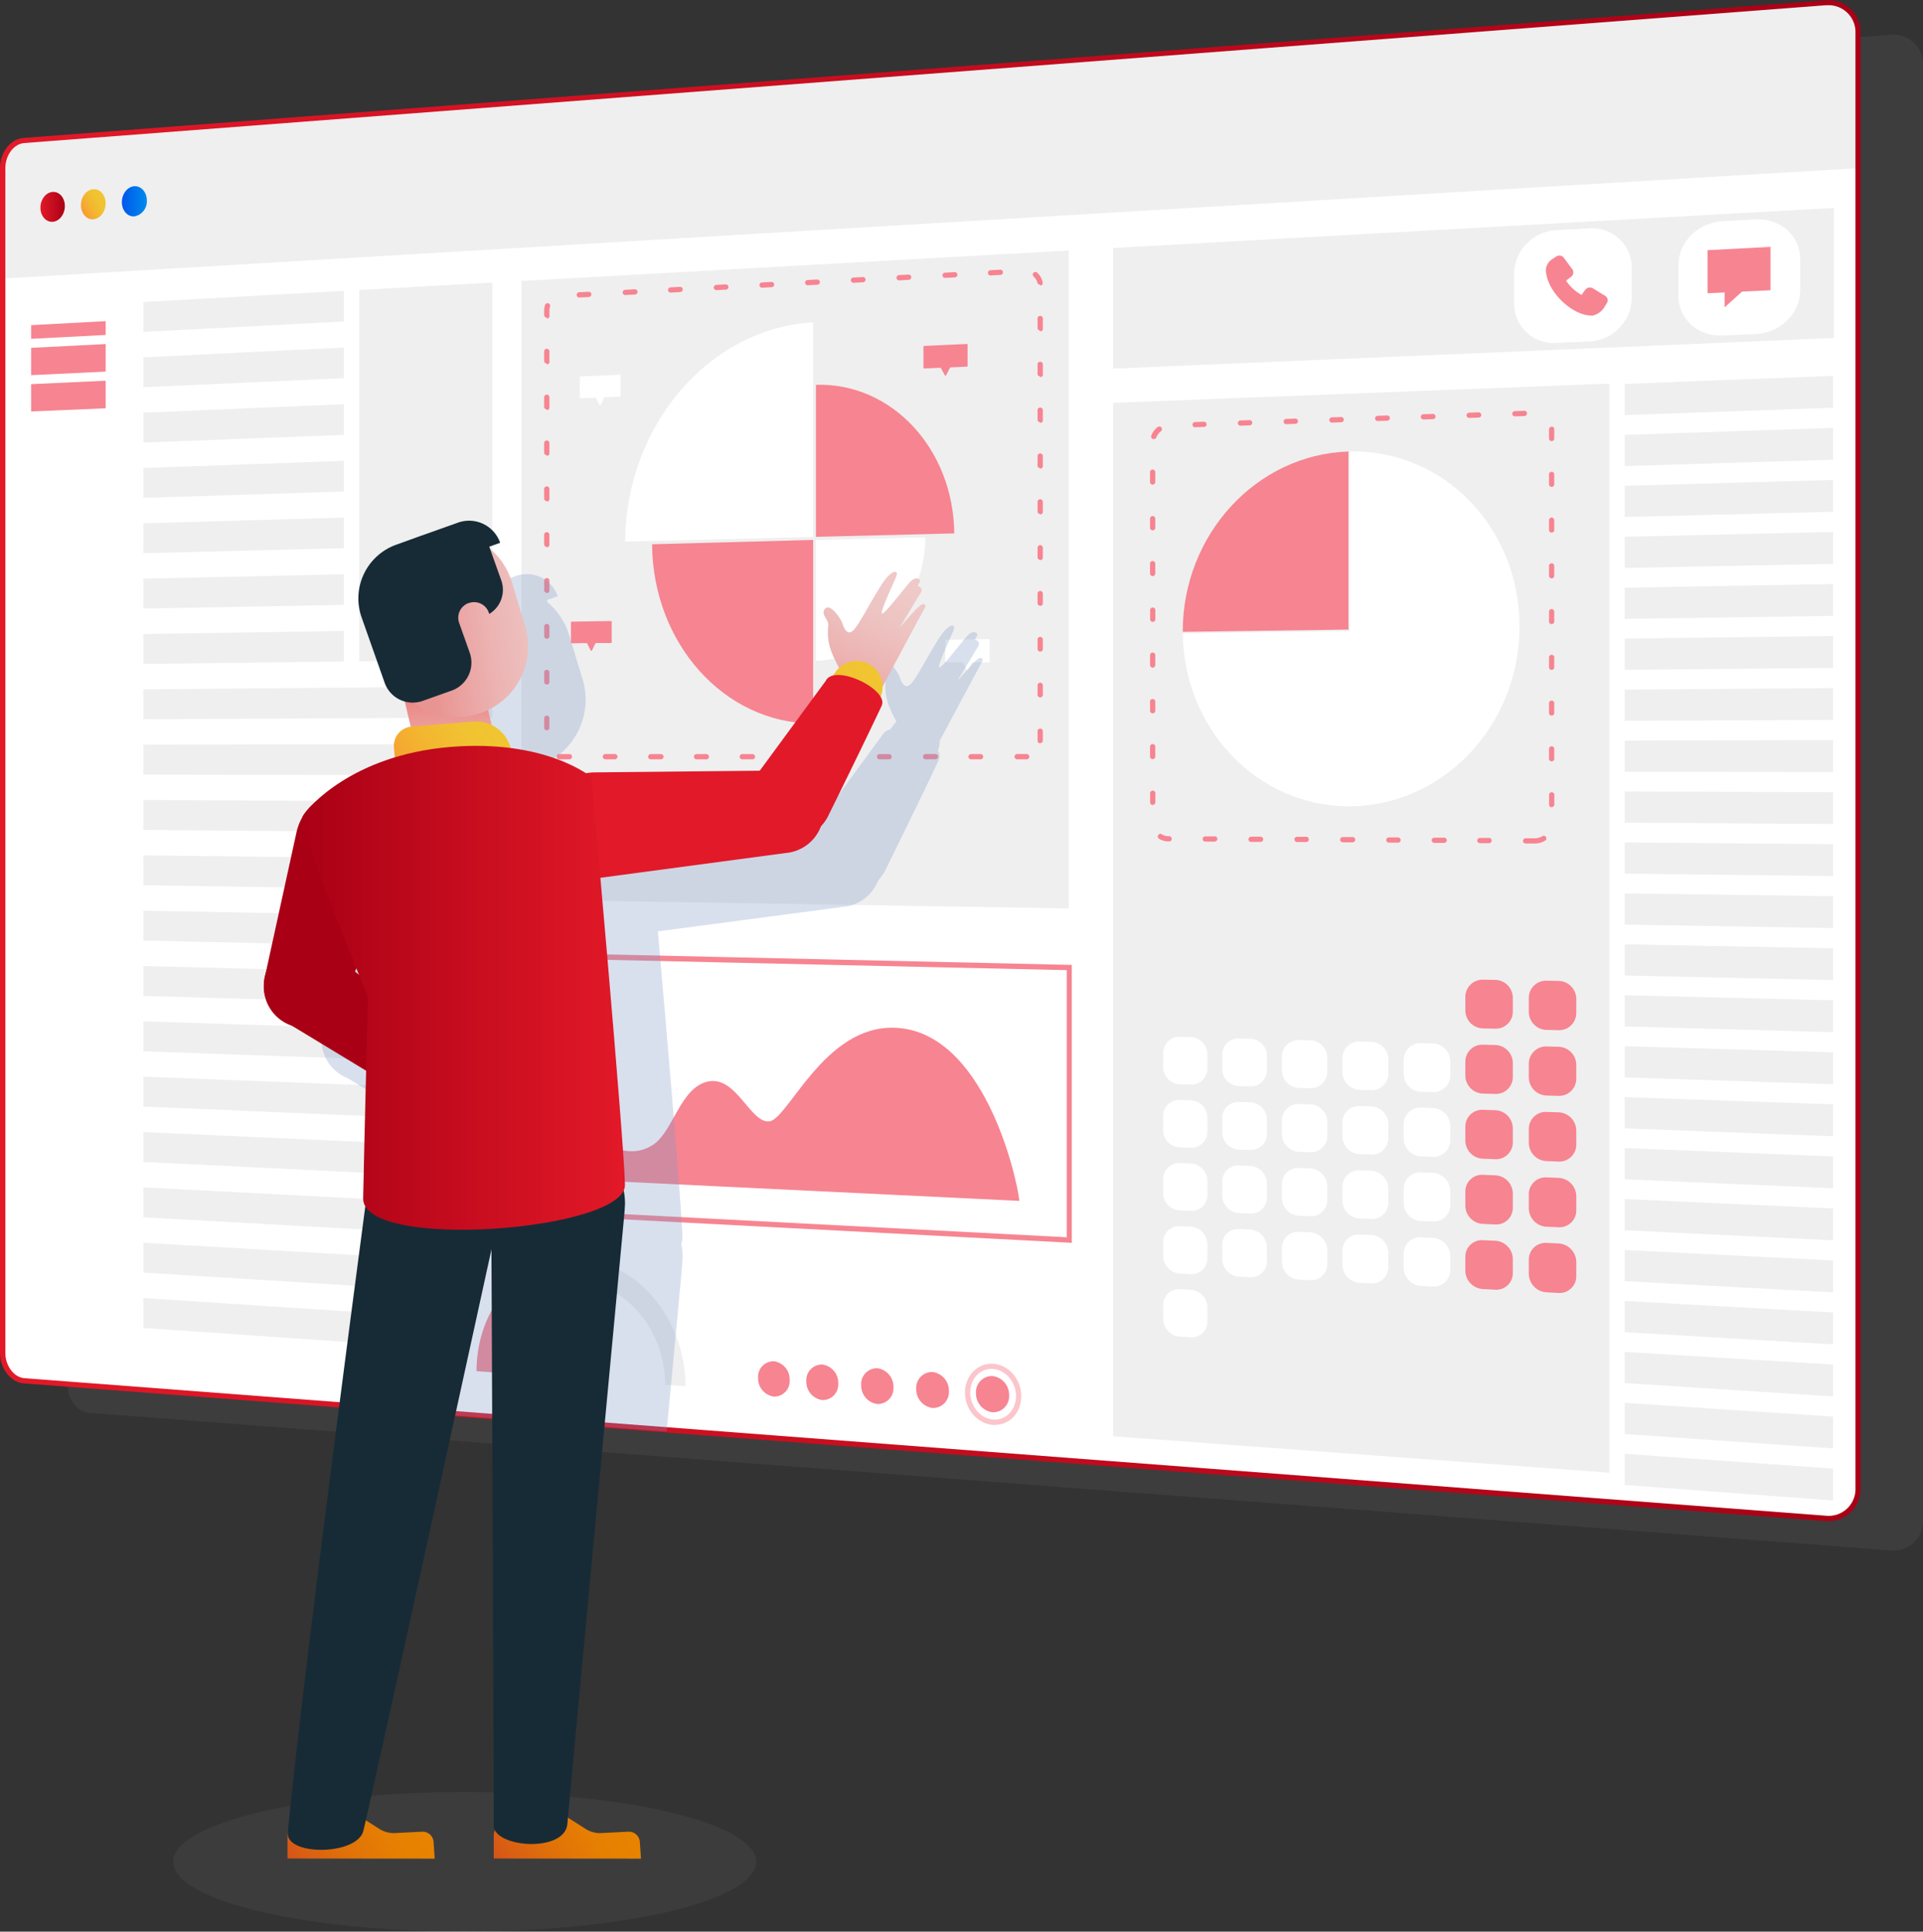 <svg xmlns="http://www.w3.org/2000/svg" xmlns:xlink="http://www.w3.org/1999/xlink" viewBox="0 0 445.7 447.76"><rect x="0" y="0" width="445.7" height="447.76" fill="#333333" stroke="none"/><defs><linearGradient id="a" x1="265.37" y1="266.13" x2="696.6" y2="266.13" gradientUnits="userSpaceOnUse"><stop offset="0" stop-color="#e21928"/><stop offset="1" stop-color="#aa0015"/></linearGradient><linearGradient id="b" x1="274.74" y1="137.79" x2="280.4" y2="137.79" xlink:href="#a"/><linearGradient id="c" x1="283.57" y1="139.14" x2="289.77" y2="135.53" gradientUnits="userSpaceOnUse"><stop offset="0" stop-color="#fa902f"/><stop offset="0.17" stop-color="#f7a030"/><stop offset="0.45" stop-color="#f3b530"/><stop offset="0.73" stop-color="#f1c231"/><stop offset="1" stop-color="#f0c631"/></linearGradient><linearGradient id="d" x1="293.62" y1="136.5" x2="299.4" y2="136.5" gradientUnits="userSpaceOnUse"><stop offset="0" stop-color="#0056ec"/><stop offset="1" stop-color="#008bec"/></linearGradient><linearGradient id="e" x1="331.18" y1="527.78" x2="362.58" y2="509.49" gradientUnits="userSpaceOnUse"><stop offset="0" stop-color="#d0471e"/><stop offset="0.22" stop-color="#d95e13"/><stop offset="0.49" stop-color="#e17308"/><stop offset="0.75" stop-color="#e68002"/><stop offset="1" stop-color="#e88400"/></linearGradient><linearGradient id="f" x1="471.27" y1="224.41" x2="456.4" y2="255.06" gradientUnits="userSpaceOnUse"><stop offset="0" stop-color="#eec9c8"/><stop offset="0.25" stop-color="#edc4c2"/><stop offset="0.57" stop-color="#ecb4b3"/><stop offset="0.93" stop-color="#e99a98"/><stop offset="1" stop-color="#e89492"/></linearGradient><linearGradient id="g" x1="776.77" y1="244.4" x2="776.77" y2="274.42" gradientTransform="matrix(-1, 0.07, 0.07, 1, 1126.58, -58.53)" gradientUnits="userSpaceOnUse"><stop offset="0" stop-color="#e85f5a"/><stop offset="1" stop-color="#eec9c8"/></linearGradient><linearGradient id="h" x1="779.2" y1="240.81" x2="744.55" y2="238.59" gradientTransform="matrix(-1, 0.07, 0.07, 1, 1126.58, -58.53)" gradientUnits="userSpaceOnUse"><stop offset="0" stop-color="#e89492"/><stop offset="0.07" stop-color="#e99a98"/><stop offset="0.43" stop-color="#ecb4b3"/><stop offset="0.75" stop-color="#edc4c2"/><stop offset="1" stop-color="#eec9c8"/></linearGradient><linearGradient id="i" x1="350.95" y1="279.56" x2="377.12" y2="264.32" gradientTransform="translate(-16.79 24.47) rotate(-4.68)" xlink:href="#c"/><linearGradient id="j" x1="378.97" y1="527.78" x2="410.37" y2="509.49" xlink:href="#e"/><linearGradient id="k" x1="435.57" y1="274.43" x2="473.48" y2="252.34" xlink:href="#c"/><linearGradient id="l" x1="731.71" y1="318.78" x2="806.42" y2="318.78" gradientTransform="matrix(-1, 0, 0, 1, 1141.89, 0)" xlink:href="#a"/></defs><path d="M703.63,449.24,286,417.34c-2.74-.21-4.95-3.1-4.95-6.45V136.25c0-3.36,2.21-6.24,4.95-6.45L703.63,97.9a6.81,6.81,0,0,1,7.44,6.89V442.34A6.81,6.81,0,0,1,703.63,449.24Z" transform="translate(-265.37 -89.84)" style="fill:#fff;opacity:0.05"/><path d="M688.56,441.8,270.92,409.9c-2.73-.21-4.95-3.09-4.95-6.45V128.81c0-3.35,2.22-6.24,4.95-6.45L688.56,90.47A6.8,6.8,0,0,1,696,97.36V434.91A6.81,6.81,0,0,1,688.56,441.8Z" transform="translate(-265.37 -89.84)" style="fill:#fff"/><path d="M696,97.36a6.8,6.8,0,0,0-7.44-6.89L270.92,122.36c-2.73.21-4.95,3.1-4.95,6.45v25.61l430-25.59Z" transform="translate(-265.37 -89.84)" style="fill:#efefef"/><path d="M689.13,442.43c-.2,0-.41,0-.61,0L270.88,410.51c-3-.23-5.51-3.4-5.51-7.06V128.81c0-3.66,2.47-6.82,5.51-7l417.64-31.9a7.41,7.41,0,0,1,8.08,7.5V434.91A7.41,7.41,0,0,1,689.13,442.43Zm0-351.38-.52,0L271,123c-2.42.18-4.39,2.8-4.39,5.84V403.45c0,3,2,5.66,4.39,5.85l417.64,31.89a6.2,6.2,0,0,0,6.78-6.28V97.36A6.22,6.22,0,0,0,689.13,91.05Z" transform="translate(-265.37 -89.84)" style="fill:url(#a)"/><path d="M280.4,137.6c0,1.91-1.27,3.55-2.83,3.65s-2.83-1.36-2.83-3.27,1.26-3.54,2.83-3.65S280.4,135.68,280.4,137.6Z" transform="translate(-265.37 -89.84)" style="fill:url(#b)"/><path d="M289.85,137c0,1.92-1.28,3.56-2.86,3.67s-2.86-1.37-2.86-3.29,1.28-3.56,2.86-3.67S289.85,135,289.85,137Z" transform="translate(-265.37 -89.84)" style="fill:url(#c)"/><path d="M299.4,136.31a3.52,3.52,0,0,1-2.9,3.69c-1.59.1-2.88-1.37-2.88-3.3s1.29-3.58,2.88-3.69S299.4,134.37,299.4,136.31Z" transform="translate(-265.37 -89.84)" style="fill:url(#d)"/><polygon points="257.98 57.49 257.98 85.45 425.06 78.34 425.06 48.2 257.98 57.49" style="fill:#efefef"/><polygon points="373.02 341.37 257.98 332.93 257.98 93.38 373.02 88.92 373.02 341.37" style="fill:#efefef"/><polygon points="247.7 210.57 120.86 208.52 120.86 65.13 247.7 58.07 247.7 210.57" style="fill:#efefef"/><polygon points="27.63 317.53 4.57 315.82 4.57 71.6 27.63 70.31 27.63 317.53" style="fill:#fff"/><path d="M612,328.29l-3-.07a4.16,4.16,0,0,1-4-4.21v-3.08a4,4,0,0,1,4-4l3,.05a4.17,4.17,0,0,1,4,4.21v3.1A3.94,3.94,0,0,1,612,328.29Z" transform="translate(-265.37 -89.84)" style="fill:#f78491"/><path d="M626.71,328.64l-3-.07a4.2,4.2,0,0,1-4-4.24v-3.1a4,4,0,0,1,4-4.07l3,.06a4.2,4.2,0,0,1,4,4.24v3.12A4,4,0,0,1,626.71,328.64Z" transform="translate(-265.37 -89.84)" style="fill:#f78491"/><path d="M541.48,341.25l-2.8-.08a4,4,0,0,1-3.71-4.1v-3a3.74,3.74,0,0,1,3.71-3.89l2.8.07a4,4,0,0,1,3.73,4.1v3A3.74,3.74,0,0,1,541.48,341.25Z" transform="translate(-265.37 -89.84)" style="fill:#fff"/><path d="M555.23,341.67l-2.83-.08a4,4,0,0,1-3.76-4.13v-3a3.77,3.77,0,0,1,3.76-3.91l2.83.07a4,4,0,0,1,3.78,4.13v3A3.76,3.76,0,0,1,555.23,341.67Z" transform="translate(-265.37 -89.84)" style="fill:#fff"/><path d="M569.16,342.1l-2.87-.09a4.07,4.07,0,0,1-3.8-4.15v-3a3.8,3.8,0,0,1,3.8-3.94l2.87.07a4.08,4.08,0,0,1,3.83,4.15v3A3.81,3.81,0,0,1,569.16,342.1Z" transform="translate(-265.37 -89.84)" style="fill:#fff"/><path d="M583.27,342.54l-2.9-.09a4.11,4.11,0,0,1-3.86-4.18v-3a3.84,3.84,0,0,1,3.86-4l2.9.07a4.12,4.12,0,0,1,3.88,4.18v3.06A3.85,3.85,0,0,1,583.27,342.54Z" transform="translate(-265.37 -89.84)" style="fill:#fff"/><path d="M597.56,343l-2.94-.09a4.15,4.15,0,0,1-3.91-4.2v-3.07a3.88,3.88,0,0,1,3.91-4l2.94.08a4.15,4.15,0,0,1,3.93,4.21V339A3.87,3.87,0,0,1,597.56,343Z" transform="translate(-265.37 -89.84)" style="fill:#fff"/><path d="M612,343.42l-3-.09a4.2,4.2,0,0,1-4-4.24V336a3.93,3.93,0,0,1,4-4l3,.08a4.2,4.2,0,0,1,4,4.24v3.1A3.92,3.92,0,0,1,612,343.42Z" transform="translate(-265.37 -89.84)" style="fill:#f78491"/><path d="M626.71,343.87l-3-.09a4.24,4.24,0,0,1-4-4.27v-3.1a4,4,0,0,1,4-4l3,.08a4.22,4.22,0,0,1,4,4.26v3.12A4,4,0,0,1,626.71,343.87Z" transform="translate(-265.37 -89.84)" style="fill:#f78491"/><path d="M541.48,355.9l-2.8-.11a4,4,0,0,1-3.71-4.12v-3a3.7,3.7,0,0,1,3.71-3.86l2.8.09a4,4,0,0,1,3.73,4.12v3A3.71,3.71,0,0,1,541.48,355.9Z" transform="translate(-265.37 -89.84)" style="fill:#fff"/><path d="M555.23,356.41l-2.83-.1a4.07,4.07,0,0,1-3.76-4.15v-3a3.74,3.74,0,0,1,3.76-3.89l2.83.09a4.07,4.07,0,0,1,3.78,4.16v3A3.73,3.73,0,0,1,555.23,356.41Z" transform="translate(-265.37 -89.84)" style="fill:#fff"/><path d="M569.16,356.94l-2.87-.11a4.11,4.11,0,0,1-3.8-4.18v-3a3.77,3.77,0,0,1,3.8-3.91l2.87.1A4.09,4.09,0,0,1,573,350v3A3.78,3.78,0,0,1,569.16,356.94Z" transform="translate(-265.37 -89.84)" style="fill:#fff"/><path d="M583.27,357.47l-2.9-.11a4.15,4.15,0,0,1-3.86-4.21v-3a3.8,3.8,0,0,1,3.86-3.93l2.9.09a4.15,4.15,0,0,1,3.88,4.21v3.06A3.82,3.82,0,0,1,583.27,357.47Z" transform="translate(-265.37 -89.84)" style="fill:#fff"/><path d="M597.56,358l-2.94-.11a4.19,4.19,0,0,1-3.91-4.23v-3.07a3.85,3.85,0,0,1,3.91-4l2.94.1a4.18,4.18,0,0,1,3.93,4.23V354A3.85,3.85,0,0,1,597.56,358Z" transform="translate(-265.37 -89.84)" style="fill:#fff"/><path d="M612,358.55l-3-.12a4.23,4.23,0,0,1-4-4.26v-3.08a3.89,3.89,0,0,1,4-4l3,.1a4.23,4.23,0,0,1,4,4.26v3.1A3.9,3.9,0,0,1,612,358.55Z" transform="translate(-265.37 -89.84)" style="fill:#f78491"/><path d="M626.71,359.1l-3-.12a4.27,4.27,0,0,1-4-4.29v-3.11a3.93,3.93,0,0,1,4-4l3,.1a4.27,4.27,0,0,1,4,4.29v3.13A3.93,3.93,0,0,1,626.71,359.1Z" transform="translate(-265.37 -89.84)" style="fill:#f78491"/><path d="M541.48,370.54l-2.8-.12a4.07,4.07,0,0,1-3.71-4.15v-3a3.68,3.68,0,0,1,3.71-3.84l2.8.11a4.06,4.06,0,0,1,3.73,4.15v3A3.67,3.67,0,0,1,541.48,370.54Z" transform="translate(-265.37 -89.84)" style="fill:#fff"/><path d="M555.23,371.15,552.4,371a4.1,4.1,0,0,1-3.76-4.18v-3A3.71,3.71,0,0,1,552.4,360l2.83.11a4.11,4.11,0,0,1,3.78,4.18v3A3.7,3.7,0,0,1,555.23,371.15Z" transform="translate(-265.37 -89.84)" style="fill:#fff"/><path d="M569.16,371.77l-2.87-.13a4.13,4.13,0,0,1-3.8-4.2v-3a3.73,3.73,0,0,1,3.8-3.88l2.87.11a4.14,4.14,0,0,1,3.83,4.2v3.05A3.75,3.75,0,0,1,569.16,371.77Z" transform="translate(-265.37 -89.84)" style="fill:#fff"/><path d="M583.27,372.4l-2.9-.13a4.18,4.18,0,0,1-3.86-4.24v-3a3.78,3.78,0,0,1,3.86-3.91l2.9.11a4.19,4.19,0,0,1,3.88,4.24v3.06A3.79,3.79,0,0,1,583.27,372.4Z" transform="translate(-265.37 -89.84)" style="fill:#fff"/><path d="M597.56,373l-2.94-.13a4.22,4.22,0,0,1-3.91-4.26v-3.07a3.82,3.82,0,0,1,3.91-3.93l2.94.11a4.23,4.23,0,0,1,3.93,4.27v3.08A3.81,3.81,0,0,1,597.56,373Z" transform="translate(-265.37 -89.84)" style="fill:#fff"/><path d="M612,373.67l-3-.13a4.27,4.27,0,0,1-4-4.29v-3.09a3.86,3.86,0,0,1,4-4l3,.12a4.27,4.27,0,0,1,4,4.29v3.1A3.85,3.85,0,0,1,612,373.67Z" transform="translate(-265.37 -89.84)" style="fill:#f78491"/><path d="M626.71,374.32l-3-.13a4.31,4.31,0,0,1-4-4.32v-3.11a3.89,3.89,0,0,1,4-4l3,.12a4.3,4.3,0,0,1,4,4.32v3.12A3.89,3.89,0,0,1,626.71,374.32Z" transform="translate(-265.37 -89.84)" style="fill:#f78491"/><path d="M541.48,385.19l-2.8-.14a4.11,4.11,0,0,1-3.71-4.18v-3a3.65,3.65,0,0,1,3.71-3.81l2.8.13a4.09,4.09,0,0,1,3.73,4.17v3A3.65,3.65,0,0,1,541.48,385.19Z" transform="translate(-265.37 -89.84)" style="fill:#fff"/><path d="M555.23,385.89l-2.83-.14a4.14,4.14,0,0,1-3.76-4.2v-3a3.68,3.68,0,0,1,3.76-3.84l2.83.13A4.14,4.14,0,0,1,559,379v3A3.67,3.67,0,0,1,555.23,385.89Z" transform="translate(-265.37 -89.84)" style="fill:#fff"/><path d="M569.16,386.6l-2.87-.14a4.18,4.18,0,0,1-3.8-4.23v-3a3.71,3.71,0,0,1,3.8-3.86l2.87.13A4.19,4.19,0,0,1,573,379.7v3.05A3.71,3.71,0,0,1,569.16,386.6Z" transform="translate(-265.37 -89.84)" style="fill:#fff"/><path d="M583.27,387.33l-2.9-.15a4.22,4.22,0,0,1-3.86-4.26v-3.05a3.75,3.75,0,0,1,3.86-3.88l2.9.13a4.22,4.22,0,0,1,3.88,4.26v3.06A3.75,3.75,0,0,1,583.27,387.33Z" transform="translate(-265.37 -89.84)" style="fill:#fff"/><path d="M597.56,388.06l-2.94-.15a4.26,4.26,0,0,1-3.91-4.29v-3.07a3.78,3.78,0,0,1,3.91-3.9l2.94.13a4.25,4.25,0,0,1,3.93,4.29v3.08A3.79,3.79,0,0,1,597.56,388.06Z" transform="translate(-265.37 -89.84)" style="fill:#fff"/><path d="M612,388.8l-3-.16a4.3,4.3,0,0,1-4-4.31v-3.09a3.83,3.83,0,0,1,4-3.93l3,.14a4.3,4.3,0,0,1,4,4.32v3.1A3.83,3.83,0,0,1,612,388.8Z" transform="translate(-265.37 -89.84)" style="fill:#f78491"/><path d="M626.71,389.55l-3-.16a4.34,4.34,0,0,1-4-4.34v-3.11a3.87,3.87,0,0,1,4-4l3,.14a4.35,4.35,0,0,1,4,4.35v3.12A3.87,3.87,0,0,1,626.71,389.55Z" transform="translate(-265.37 -89.84)" style="fill:#f78491"/><path d="M541.48,399.84l-2.8-.17a4.14,4.14,0,0,1-3.71-4.2v-3a3.62,3.62,0,0,1,3.71-3.79l2.8.15a4.13,4.13,0,0,1,3.73,4.2v3A3.62,3.62,0,0,1,541.48,399.84Z" transform="translate(-265.37 -89.84)" style="fill:#fff"/><path d="M633.58,169l-7.44.33a9.16,9.16,0,0,1-9.84-9V153.2a10.31,10.31,0,0,1,9.84-10l7.44-.41a9.17,9.17,0,0,1,10,9V159A10.31,10.31,0,0,1,633.58,169Z" transform="translate(-265.37 -89.84)" style="fill:#fff"/><path d="M672.26,167.29l-7.7.33c-5.64.25-10.18-3.85-10.18-9.15v-7.2c0-5.29,4.54-9.84,10.18-10.15l7.7-.42c5.7-.32,10.34,3.78,10.34,9.14v7.29C682.6,162.49,678,167,672.26,167.29Z" transform="translate(-265.37 -89.84)" style="fill:#fff"/><polygon points="395.77 57.99 395.77 67.98 399.73 67.79 399.73 71.23 403.76 67.59 410.35 67.28 410.35 57.23 395.77 57.99" style="fill:#f78491"/><path d="M634.49,163h0c-4.77.13-10.74-5.73-10.83-10.63A3.2,3.2,0,0,1,625,150l1.07-.7a1.4,1.4,0,0,1,.67-.22,1.23,1.23,0,0,1,1.06.49l2,2.7a1.25,1.25,0,0,1-.3,1.73l-1.15.89a9.24,9.24,0,0,0,1.58,1.86,10,10,0,0,0,2,1.46l.85-1.18a1.36,1.36,0,0,1,1.76-.37l2.88,1.77a1.21,1.21,0,0,1,.37,1.68l-.67,1.09A4.31,4.31,0,0,1,634.49,163Z" transform="translate(-265.37 -89.84)" style="fill:#f78491"/><path d="M499.25,413.28a3.71,3.71,0,0,1-3.84,3.93,4.39,4.39,0,0,1-3.83-4.47,3.71,3.71,0,0,1,3.83-3.93A4.38,4.38,0,0,1,499.25,413.28Z" transform="translate(-265.37 -89.84)" style="fill:#f78491"/><path d="M485.3,412.3a3.68,3.68,0,0,1-3.79,3.91,4.35,4.35,0,0,1-3.78-4.44,3.67,3.67,0,0,1,3.78-3.9A4.34,4.34,0,0,1,485.3,412.3Z" transform="translate(-265.37 -89.84)" style="fill:#f78491"/><path d="M472.45,411.41a3.64,3.64,0,0,1-3.75,3.88,4.31,4.31,0,0,1-3.73-4.4A3.65,3.65,0,0,1,468.7,407,4.31,4.31,0,0,1,472.45,411.41Z" transform="translate(-265.37 -89.84)" style="fill:#f78491"/><path d="M459.65,410.51a3.62,3.62,0,0,1-3.7,3.87,4.28,4.28,0,0,1-3.69-4.38,3.61,3.61,0,0,1,3.69-3.86A4.26,4.26,0,0,1,459.65,410.51Z" transform="translate(-265.37 -89.84)" style="fill:#f78491"/><path d="M448.39,409.73a3.58,3.58,0,0,1-3.66,3.84,4.24,4.24,0,0,1-3.65-4.35,3.59,3.59,0,0,1,3.65-3.84A4.23,4.23,0,0,1,448.39,409.73Z" transform="translate(-265.37 -89.84)" style="fill:#f78491"/><g style="opacity:0.47"><path d="M495.93,420.14l-.44,0c-3.57-.26-6.47-3.62-6.47-7.5s2.92-6.91,6.55-6.67,6.5,3.6,6.5,7.5S499.37,420.14,495.93,420.14Zm-.76-13c-2.77,0-4.93,2.4-4.93,5.47,0,3.25,2.39,6.07,5.33,6.29s5.29-2.26,5.29-5.46-2.41-6.09-5.37-6.29Z" transform="translate(-265.37 -89.84)" style="fill:#f78491"/></g><path d="M501.64,368.21c-.7-6.11-8.44-39.53-29-40.14-16.3-.49-24.61,21.3-29,21.71s-7.59-10.6-14.14-9.25-8.08,11.85-13,14.82-8.17.24-16.66-.71c-6.23-.7-11.33,5-13.55,8Z" transform="translate(-265.37 -89.84)" style="fill:#f78491"/><path d="M513.78,377.93l-136.39-7.14V310.45l.62,0,135.77,3.06Zm-135.17-8.29,134,7V314.72l-134-3Z" transform="translate(-265.37 -89.84)" style="fill:#f78491"/><path d="M453.84,164.56c-24.22,1.38-43.41,24-43.58,50.83l43.58-1.09Z" transform="translate(-265.37 -89.84)" style="fill:#fff"/><path d="M416.5,216c.17,22.92,16.65,41.46,37.34,41.56V215Z" transform="translate(-265.37 -89.84)" style="fill:#f78491"/><path d="M486.54,213.48c-.18-19.65-14.58-35-32.05-34.44v35.24Z" transform="translate(-265.37 -89.84)" style="fill:#f78491"/><path d="M454.49,243c13.84-.35,25.19-13.08,25.37-28.62l-25.37.63Z" transform="translate(-265.37 -89.84)" style="fill:#fff"/><path d="M395.07,265.85a.61.61,0,1,1,0-1.21h2.2a.61.61,0,1,1,0,1.21Zm10.61,0a.61.61,0,0,1-.61-.61.61.61,0,0,1,.61-.61h2.2a.61.61,0,0,1,0,1.22Zm10.6,0a.61.61,0,1,1,0-1.21h2.2a.61.61,0,1,1,0,1.21Zm10.61,0a.61.61,0,1,1,0-1.21h2.2a.61.61,0,0,1,.6.61.6.6,0,0,1-.6.61Zm10.6,0a.61.61,0,1,1,0-1.21h2.2a.61.61,0,1,1,0,1.21Zm10.61,0a.61.61,0,1,1,0-1.21h2.2a.61.61,0,0,1,.6.61.6.6,0,0,1-.6.61Zm10.6,0a.61.61,0,1,1,0-1.21h2.2a.61.61,0,1,1,0,1.21Zm10.61,0a.61.61,0,1,1,0-1.21h2.2a.61.61,0,0,1,0,1.21Zm10.6,0a.61.61,0,0,1-.61-.61.61.61,0,0,1,.61-.61h2.2a.61.61,0,1,1,0,1.21Zm10.61,0a.61.61,0,1,1,0-1.21h2.2a.61.61,0,0,1,0,1.21Zm10.6,0a.61.61,0,0,1-.61-.61.61.61,0,0,1,.61-.61h2.2a.61.61,0,0,1,.61.61.61.61,0,0,1-.61.61Zm5.34-3.71a.61.61,0,0,1-.61-.61v-2.2a.6.6,0,0,1,.61-.6.61.61,0,0,1,.61.6v2.2A.61.61,0,0,1,506.46,262.1Zm-114.36-3a.61.61,0,0,1-.61-.61v-2.2a.61.61,0,0,1,.61-.61.62.62,0,0,1,.61.61v2.2A.61.61,0,0,1,392.1,259.13Zm114.36-7.63a.61.61,0,0,1-.61-.61v-2.2a.61.61,0,0,1,.61-.61.61.61,0,0,1,.61.61v2.2A.62.62,0,0,1,506.46,251.5Zm-114.36-3a.6.6,0,0,1-.61-.6v-2.2a.61.61,0,0,1,.61-.61.61.61,0,0,1,.61.61v2.2A.61.61,0,0,1,392.1,248.52Zm114.36-7.63a.61.61,0,0,1-.61-.61v-2.2a.6.6,0,0,1,.61-.6.61.61,0,0,1,.61.6v2.2A.61.61,0,0,1,506.46,240.89Zm-114.36-3a.61.61,0,0,1-.61-.61v-2.2a.61.61,0,0,1,.61-.61.62.62,0,0,1,.61.61v2.2A.61.61,0,0,1,392.1,237.92Zm114.36-7.63a.61.61,0,0,1-.61-.61v-2.2a.61.61,0,0,1,.61-.61.61.61,0,0,1,.61.61v2.2A.62.62,0,0,1,506.46,230.29Zm-114.36-3a.6.6,0,0,1-.61-.6v-2.2a.61.61,0,0,1,.61-.61.61.61,0,0,1,.61.61v2.2A.61.61,0,0,1,392.1,227.31Zm114.36-7.63a.61.61,0,0,1-.61-.61v-2.2a.6.6,0,0,1,.61-.6.61.61,0,0,1,.61.6v2.2A.61.61,0,0,1,506.46,219.68Zm-114.36-3a.61.61,0,0,1-.61-.61v-2.2a.61.61,0,0,1,.61-.61.62.62,0,0,1,.61.61v2.2A.61.61,0,0,1,392.1,216.71Zm114.36-7.63a.61.61,0,0,1-.61-.61v-2.2a.61.61,0,0,1,.61-.61.61.61,0,0,1,.61.61v2.2A.62.62,0,0,1,506.46,209.08Zm-114.36-3a.6.6,0,0,1-.61-.6v-2.2a.61.61,0,0,1,.61-.61.61.61,0,0,1,.61.61v2.2A.61.61,0,0,1,392.1,206.1Zm114.36-7.63a.61.61,0,0,1-.61-.61v-2.2a.6.6,0,0,1,.61-.6.61.61,0,0,1,.61.6v2.2A.61.61,0,0,1,506.46,198.47Zm-114.36-3a.61.61,0,0,1-.61-.61v-2.2a.61.61,0,0,1,.61-.61.62.62,0,0,1,.61.61v2.2A.61.61,0,0,1,392.1,195.5Zm114.36-7.63a.61.61,0,0,1-.61-.61v-2.2a.61.61,0,0,1,.61-.61.61.61,0,0,1,.61.61v2.2A.62.62,0,0,1,506.46,187.87Zm-114.36-3a.6.6,0,0,1-.61-.6v-2.2a.61.61,0,0,1,.61-.61.61.61,0,0,1,.61.61v2.2A.61.61,0,0,1,392.1,184.89Zm114.36-7.63a.61.61,0,0,1-.61-.61v-2.2a.6.6,0,0,1,.61-.6.61.61,0,0,1,.61.6v2.2A.61.61,0,0,1,506.46,177.26Zm-114.36-3a.61.61,0,0,1-.61-.61v-2.2a.61.61,0,0,1,.61-.61.62.62,0,0,1,.61.61v2.2A.61.61,0,0,1,392.1,174.29Zm114.36-7.63a.61.61,0,0,1-.61-.61v-2.2a.61.61,0,0,1,.61-.61.61.61,0,0,1,.61.61v2.2A.62.62,0,0,1,506.46,166.66Zm-114.36-3a.6.6,0,0,1-.61-.6v-1a4.3,4.3,0,0,1,.21-1.33.6.6,0,0,1,.76-.39.61.61,0,0,1,.4.76,3.11,3.11,0,0,0-.15,1v1A.61.61,0,0,1,392.1,163.68Zm7.53-4.67a.6.6,0,0,1-.6-.58.61.61,0,0,1,.57-.64l2.2-.11a.61.61,0,0,1,.64.57.62.62,0,0,1-.58.64l-2.19.12Zm10.59-.57a.61.61,0,0,1,0-1.21l2.2-.12a.61.61,0,1,1,.06,1.21l-2.19.12Zm10.59-.57a.6.6,0,0,1-.6-.57.61.61,0,0,1,.57-.64l2.2-.12a.63.63,0,0,1,.64.57.61.61,0,0,1-.58.64l-2.19.12Zm10.59-.57a.6.6,0,0,1-.6-.57.61.61,0,0,1,.57-.64l2.2-.12a.63.63,0,0,1,.64.58.62.62,0,0,1-.58.64l-2.19.11Zm10.59-.56a.6.6,0,0,1-.6-.58.61.61,0,0,1,.57-.64l2.2-.11a.61.61,0,0,1,.64.57.61.61,0,0,1-.58.64l-2.19.12Zm10.59-.57a.6.6,0,0,1-.6-.57.61.61,0,0,1,.57-.64l2.2-.12a.61.61,0,0,1,.64.57.61.61,0,0,1-.58.64l-2.19.12Zm53.82-.12a.61.61,0,0,1-.6-.5A2.73,2.73,0,0,0,505,154a.61.61,0,1,1,.8-.91,3.94,3.94,0,0,1,1.24,2.24.6.6,0,0,1-.49.7Zm-43.23-.45a.6.6,0,0,1-.6-.57.61.61,0,0,1,.57-.64l2.2-.12a.61.61,0,0,1,.64.58.6.6,0,0,1-.58.63l-2.19.12Zm10.59-.56a.6.6,0,0,1-.6-.58.61.61,0,0,1,.57-.64l2.2-.12a.61.61,0,1,1,.06,1.22l-2.2.12Zm10.59-.57a.61.61,0,0,1,0-1.21l2.2-.12a.61.61,0,1,1,.06,1.21l-2.19.12Zm10.59-.57a.6.6,0,0,1-.6-.57.61.61,0,0,1,.57-.64l2.2-.12a.61.61,0,1,1,.06,1.21l-2.19.12Z" transform="translate(-265.37 -89.84)" style="fill:#f78491"/><polygon points="24.49 77.64 7.21 78.54 7.21 75.37 24.49 74.44 24.49 77.64" style="fill:#f78491"/><polygon points="24.49 86.14 7.21 86.96 7.21 80.63 24.49 79.75 24.49 86.14" style="fill:#f78491"/><polygon points="24.49 94.64 7.21 95.38 7.21 89.05 24.49 88.25 24.49 94.64" style="fill:#f78491"/><polygon points="79.69 74.52 33.23 76.93 33.23 70 79.69 67.42 79.69 74.52" style="fill:#efefef"/><polygon points="79.69 87.66 33.23 89.76 33.23 82.83 79.69 80.56 79.69 87.66" style="fill:#efefef"/><polygon points="79.69 100.8 33.23 102.59 33.23 95.66 79.69 93.69 79.69 100.8" style="fill:#efefef"/><polygon points="79.69 113.93 33.23 115.42 33.23 108.48 79.69 106.83 79.69 113.93" style="fill:#efefef"/><polygon points="79.69 127.07 33.23 128.24 33.23 121.31 79.69 119.97 79.69 127.07" style="fill:#efefef"/><polygon points="79.69 140.21 33.23 141.07 33.23 134.14 79.69 133.11 79.69 140.21" style="fill:#efefef"/><polygon points="79.69 153.35 33.23 153.9 33.23 146.96 79.69 146.25 79.69 153.35" style="fill:#efefef"/><polygon points="114.1 166.32 33.23 166.72 33.23 159.79 114.1 159.09 114.1 166.32" style="fill:#efefef"/><polygon points="114.1 179.69 33.23 179.55 33.23 172.62 114.1 172.46 114.1 179.69" style="fill:#efefef"/><polygon points="114.1 193.06 33.23 192.38 33.23 185.44 114.1 185.83 114.1 193.06" style="fill:#efefef"/><polygon points="114.1 206.43 33.23 205.2 33.23 198.27 114.1 199.2 114.1 206.43" style="fill:#efefef"/><polygon points="97 219.43 33.23 218.03 33.23 211.1 97 212.26 97 219.43" style="fill:#efefef"/><polygon points="97 232.68 33.23 230.86 33.23 223.93 97 225.52 97 232.68" style="fill:#efefef"/><polygon points="97 245.94 33.23 243.69 33.23 236.75 97 238.77 97 245.94" style="fill:#efefef"/><polygon points="97 259.19 33.23 256.51 33.23 249.58 97 252.03 97 259.19" style="fill:#efefef"/><polygon points="97 272.45 33.23 269.34 33.23 262.41 97 265.28 97 272.45" style="fill:#efefef"/><polygon points="97 285.7 33.23 282.17 33.23 275.24 97 278.54 97 285.7" style="fill:#efefef"/><polygon points="97 298.96 33.23 294.99 33.23 288.06 97 291.79 97 298.96" style="fill:#efefef"/><polygon points="97 312.21 33.23 307.82 33.23 300.89 97 305.05 97 312.21" style="fill:#efefef"/><path d="M424.24,411.15l-4.7-.33c0-12.53-8.93-23.26-19.8-23.91s-19.42,8.83-19.42,21.11l-4.5-.32c0-15.13,10.66-26.83,23.92-26.07C413.18,382.4,424.24,395.65,424.24,411.15Z" transform="translate(-265.37 -89.84)" style="fill:#efefef"/><path d="M380.32,408l-4.5-.32c0-10.6,5.36-20,13.71-24.06l1.94,4.88C384.68,391.76,380.32,399.41,380.32,408Z" transform="translate(-265.37 -89.84)" style="fill:#f78491"/><path d="M401.88,407.77h0l-6.59-10.24h0a.78.78,0,0,0-1-.34,1,1,0,0,0-.39,1.11h0l3.37,12h0a4.75,4.75,0,0,0,.17.49,2.67,2.67,0,0,0,3.63,1.54,3.17,3.17,0,0,0,1.11-4.09A3.25,3.25,0,0,0,401.88,407.77Zm-1.53,3.05a1.25,1.25,0,0,1-1.7-.72,1.48,1.48,0,0,1,.52-1.92,1.25,1.25,0,0,1,1.7.72A1.49,1.49,0,0,1,400.35,410.82Z" transform="translate(-265.37 -89.84)" style="fill:#f78491"/><path d="M489.47,169.57l-9.91.46a.17.17,0,0,0-.16.18v4.88a.15.15,0,0,0,.16.16l3.77-.16a.16.16,0,0,1,.13.08l.91,1.68a.15.15,0,0,0,.27,0l.9-1.76a.15.15,0,0,1,.14-.09l3.79-.17a.17.17,0,0,0,.16-.18v-4.9A.16.16,0,0,0,489.47,169.57Z" transform="translate(-265.37 -89.84)" style="fill:#f78491"/><path d="M494.62,238l-10,.14a.17.17,0,0,0-.16.17v4.89a.16.16,0,0,0,.16.17l3.79,0a.15.15,0,0,1,.14.09l.9,1.72a.16.16,0,0,0,.28,0l.91-1.74a.16.16,0,0,1,.13-.08l3.81,0a.16.16,0,0,0,.16-.17v-4.92A.17.17,0,0,0,494.62,238Z" transform="translate(-265.37 -89.84)" style="fill:#fff"/><path d="M407,233.8l-9.15.14a.17.17,0,0,0-.15.17v4.69a.16.16,0,0,0,.15.16l3.48-.05a.15.15,0,0,1,.13.09l.83,1.64a.14.14,0,0,0,.25,0l.84-1.67a.13.13,0,0,1,.12-.08l3.5,0a.17.17,0,0,0,.15-.17V234A.15.15,0,0,0,407,233.8Z" transform="translate(-265.37 -89.84)" style="fill:#f78491"/><path d="M409.06,176.71l-9.18.4a.16.16,0,0,0-.14.17V182a.15.15,0,0,0,.14.16l3.49-.15a.16.16,0,0,1,.13.08l.83,1.62a.14.14,0,0,0,.26,0l.83-1.69a.17.17,0,0,1,.13-.09l3.51-.15a.16.16,0,0,0,.14-.17v-4.71C409.2,176.77,409.14,176.7,409.06,176.71Z" transform="translate(-265.37 -89.84)" style="fill:#fff"/><polygon points="114.1 152.95 83.27 153.31 83.27 67.22 114.1 65.5 114.1 152.95" style="fill:#efefef"/><polygon points="424.85 94.51 376.56 96.22 376.56 88.99 424.85 87.12 424.85 94.51" style="fill:#efefef"/><polygon points="424.85 106.57 376.56 108.03 376.56 100.8 424.85 99.18 424.85 106.57" style="fill:#efefef"/><polygon points="424.85 118.63 376.56 119.84 376.56 112.61 424.85 111.25 424.85 118.63" style="fill:#efefef"/><polygon points="424.85 130.7 376.56 131.65 376.56 124.42 424.85 123.31 424.85 130.7" style="fill:#efefef"/><polygon points="424.85 142.76 376.56 143.46 376.56 136.23 424.85 135.37 424.85 142.76" style="fill:#efefef"/><polygon points="424.85 154.82 376.56 155.27 376.56 148.04 424.85 147.43 424.85 154.82" style="fill:#efefef"/><polygon points="424.85 166.88 376.56 167.08 376.56 159.85 424.85 159.5 424.85 166.88" style="fill:#efefef"/><polygon points="424.85 178.94 376.56 178.89 376.56 171.66 424.85 171.56 424.85 178.94" style="fill:#efefef"/><polygon points="424.85 191.01 376.56 190.7 376.56 183.47 424.85 183.62 424.85 191.01" style="fill:#efefef"/><polygon points="424.85 203.07 376.56 202.51 376.56 195.28 424.85 195.68 424.85 203.07" style="fill:#efefef"/><polygon points="424.85 215.13 376.56 214.32 376.56 207.09 424.85 207.74 424.85 215.13" style="fill:#efefef"/><polygon points="424.85 227.19 376.56 226.13 376.56 218.89 424.85 219.81 424.85 227.19" style="fill:#efefef"/><polygon points="424.85 239.26 376.56 237.94 376.56 230.7 424.85 231.87 424.85 239.26" style="fill:#efefef"/><polygon points="424.85 251.32 376.56 249.75 376.56 242.51 424.85 243.93 424.85 251.32" style="fill:#efefef"/><polygon points="424.85 263.38 376.56 261.56 376.56 254.32 424.85 255.99 424.85 263.38" style="fill:#efefef"/><polygon points="424.85 275.44 376.56 273.36 376.56 266.13 424.85 268.06 424.85 275.44" style="fill:#efefef"/><polygon points="424.85 287.51 376.56 285.17 376.56 277.94 424.85 280.12 424.85 287.51" style="fill:#efefef"/><polygon points="424.85 299.57 376.56 296.98 376.56 289.75 424.85 292.18 424.85 299.57" style="fill:#efefef"/><polygon points="424.85 311.63 376.56 308.79 376.56 301.56 424.85 304.24 424.85 311.63" style="fill:#efefef"/><polygon points="424.85 323.69 376.56 320.6 376.56 313.37 424.85 316.31 424.85 323.69" style="fill:#efefef"/><polygon points="424.85 335.75 376.56 332.41 376.56 325.18 424.85 328.37 424.85 335.75" style="fill:#efefef"/><polygon points="424.85 347.82 376.56 344.22 376.56 336.99 424.85 340.43 424.85 347.82" style="fill:#efefef"/><path d="M578.23,194.51v41.61l-38.72.53c.25,22.12,17.18,40,38.39,40.1,21.74.07,39.65-18.59,39.65-41.67S599.82,194,578.23,194.51Z" transform="translate(-265.37 -89.84)" style="fill:#fff"/><path d="M539.5,236.17v.13l38.4-.53V194.51C556.54,195.17,539.5,213.82,539.5,236.17Z" transform="translate(-265.37 -89.84)" style="fill:#f78491"/><path d="M621.17,285.36l-2.2,0a.61.61,0,0,1-.61-.61.62.62,0,0,1,.61-.6h2.2a3.17,3.17,0,0,0,1.74-.52.61.61,0,0,1,.67,1A4.39,4.39,0,0,1,621.17,285.36Zm-10.6-.07h-2.21a.62.62,0,0,1-.6-.61.61.61,0,0,1,.61-.61h0l2.2,0a.61.61,0,0,1,0,1.21ZM600,285.22h-2.2a.61.61,0,0,1-.61-.61.62.62,0,0,1,.61-.6H600a.61.61,0,1,1,0,1.21Zm-10.6-.06h0l-2.2,0a.61.61,0,0,1,0-1.21h2.2a.61.61,0,0,1,0,1.22Zm-10.61-.07h-2.2a.61.61,0,0,1,0-1.22h0l2.2,0a.61.61,0,1,1,0,1.21Zm-10.6-.07h-2.21a.61.61,0,0,1-.6-.61.6.6,0,0,1,.61-.6h2.2a.61.61,0,0,1,0,1.21ZM557.54,285h0l-2.2,0a.61.61,0,0,1-.61-.61.62.62,0,0,1,.61-.6h2.21a.62.62,0,0,1,.6.61A.61.61,0,0,1,557.54,285Zm-10.6-.07h-2.21a.61.61,0,0,1,0-1.22h0l2.2,0a.59.59,0,0,1,.6.61A.6.6,0,0,1,546.94,284.89Zm-10.61-.06h-.22a4,4,0,0,1-2.2-.68.61.61,0,0,1,.67-1,2.8,2.8,0,0,0,1.54.48h.22a.61.61,0,0,1,0,1.22Zm88.69-7.9a.6.6,0,0,1-.61-.6v-2.2a.61.61,0,1,1,1.21,0v2.2A.6.6,0,0,1,625,276.93Zm-92.47-.52a.61.61,0,0,1-.61-.61v-2.2a.61.61,0,0,1,1.21,0v2.2A.6.6,0,0,1,532.55,276.41ZM625,266.33a.61.61,0,0,1-.61-.61v-2.2a.61.61,0,1,1,1.21,0v2.2A.6.6,0,0,1,625,266.33Zm-92.47-.52a.61.61,0,0,1-.61-.61V263a.61.61,0,1,1,1.21,0v2.2A.61.61,0,0,1,532.55,265.81ZM625,255.72a.6.6,0,0,1-.61-.6v-2.2a.61.61,0,1,1,1.21,0v2.2A.6.6,0,0,1,625,255.72Zm-92.47-.52a.61.61,0,0,1-.61-.61v-2.2a.61.61,0,0,1,1.21,0v2.2A.6.6,0,0,1,532.55,255.2ZM625,245.12a.61.61,0,0,1-.61-.61v-2.2a.61.61,0,1,1,1.21,0v2.2A.6.6,0,0,1,625,245.12Zm-92.47-.52a.61.61,0,0,1-.61-.61v-2.2a.61.61,0,1,1,1.21,0V244A.61.61,0,0,1,532.55,244.6ZM625,234.51a.6.6,0,0,1-.61-.6v-2.2a.61.61,0,1,1,1.21,0v2.2A.6.6,0,0,1,625,234.51ZM532.55,234a.61.61,0,0,1-.61-.61v-2.2a.61.61,0,0,1,1.21,0v2.2A.6.6,0,0,1,532.55,234ZM625,223.91a.61.61,0,0,1-.61-.61v-2.2a.61.61,0,1,1,1.21,0v2.2A.6.6,0,0,1,625,223.91Zm-92.47-.53a.6.6,0,0,1-.61-.6v-2.2a.61.61,0,1,1,1.21,0v2.2A.6.6,0,0,1,532.55,223.38ZM625,213.3a.6.6,0,0,1-.61-.6v-2.2a.61.61,0,1,1,1.21,0v2.2A.6.6,0,0,1,625,213.3Zm-92.47-.52a.61.61,0,0,1-.61-.61V210a.61.61,0,0,1,1.21,0v2.2A.6.6,0,0,1,532.55,212.78ZM625,202.7a.61.61,0,0,1-.61-.61v-2.2a.61.61,0,1,1,1.21,0v2.2A.6.6,0,0,1,625,202.7Zm-92.47-.52a.61.61,0,0,1-.61-.61v-2.2a.61.61,0,1,1,1.21,0v2.2A.61.61,0,0,1,532.55,202.18ZM625,192.09a.6.6,0,0,1-.61-.6v-2.05a.66.66,0,0,1,.57-.7.56.56,0,0,1,.64.52v2.23A.6.6,0,0,1,625,192.09Zm-92.22-.49a.52.52,0,0,1-.21,0,.61.61,0,0,1-.36-.78,4.54,4.54,0,0,1,1.48-2,.61.61,0,1,1,.74,1,3.33,3.33,0,0,0-1.08,1.49A.61.61,0,0,1,532.8,191.6Zm9.51-2.72a.61.61,0,0,1,0-1.21l2.2-.08a.61.61,0,0,1,0,1.21l-2.2.08Zm10.6-.36a.61.61,0,0,1-.61-.59.62.62,0,0,1,.59-.63l2.2-.07a.61.61,0,0,1,0,1.21l-2.2.08Zm10.6-.36a.61.61,0,0,1-.61-.59.62.62,0,0,1,.59-.63l2.2-.07a.61.61,0,0,1,0,1.21l-2.2.08Zm10.6-.36a.61.61,0,0,1,0-1.22l2.2-.07a.61.61,0,0,1,0,1.21l-2.2.08Zm10.6-.36a.61.61,0,0,1,0-1.22l2.19-.07a.6.6,0,0,1,.63.58.61.61,0,0,1-.59.63l-2.19.07Zm10.59-.37a.6.6,0,0,1-.6-.58.6.6,0,0,1,.58-.63l2.2-.07a.6.6,0,0,1,.63.58.61.61,0,0,1-.59.63l-2.2.07Zm10.6-.36a.6.6,0,0,1-.6-.58.6.6,0,0,1,.58-.63l2.2-.07a.59.59,0,0,1,.63.58.61.61,0,0,1-.59.63l-2.2.07Zm10.6-.36a.62.62,0,0,1-.61-.58.61.61,0,0,1,.59-.63l2.2-.08a.59.59,0,0,1,.63.59.61.61,0,0,1-.59.63l-2.2.07Z" transform="translate(-265.37 -89.84)" style="fill:#f78491"/><path d="M491.77,242.78c-1.19,1-4.57,5-4.57,5l4.93-8.2c.42-.68-.25-1.54-.82-1.32a4.83,4.83,0,0,1,.43-.9c.58-.66-.64-1.72-2.05-.25s-5.87,7.48-6.58,7.42,2.85-7.4,3.34-8.77-1.14-1.62-3.57,2.21-5.25,9.39-6.52,10.53-2.1-.53-2.43-1.64-2.78-4.73-4-3.49.76,2.49.72,3.79a12.81,12.81,0,0,0,.94,6.75c.51,1.2,1.06,2.3,1.56,3.22a6.59,6.59,0,0,0-.87,1l-.6.81a2.52,2.52,0,0,0-1.55,1h0v0l-.05,0c-6.64,9.07-6.79,9.27-15.34,20.93l-38.17.4h-.19a13,13,0,0,0-1.89.21c-2.35-1.55-8.1-4.69-17.48-5.92a8.27,8.27,0,0,0-4.37-5.26c-.3-1.26-.56-2.39-.83-3.54a16.34,16.34,0,0,0,8.59-19.45l-3.08-10.17a16.23,16.23,0,0,0-5-7.65l-.2-.55,2.5-.89,0-.07a7.62,7.62,0,0,0-9.73-4.62l-9.31,3.32-5.06,1.8a13.22,13.22,0,0,0-8,16.89l5.4,15.17a6.89,6.89,0,0,0,4.6,4.31c.55,2.35,1,4.14,1.36,5.84a4.46,4.46,0,0,0-3.87,4.76l.19,2.28c-13.75,4.2-20.44,12-21.33,13.63a1,1,0,0,0,0,.21,12.11,12.11,0,0,0-1.41,3.58s-4,18.33-7.22,33a10.08,10.08,0,0,0-.35,2.13v.05a9.59,9.59,0,0,0,6,9.41l17.64,10.67c-.26,10.49-.56,23.1-.68,29.56a3.52,3.52,0,0,0,.53,1.92c-1.69,12.77-3.22,24.45-4.6,35.12l27.87,2.13,6-27.39c0,6.89.07,16.68.12,27.86l27.1,2.07c2-21.06,3.46-36.92,3.46-36.92l.08-1,.1-1.13c0-.47.07-.95.07-1.43a16,16,0,0,0-.31-3.12,2.89,2.89,0,0,0,.27-1.24c-.15-7-3.45-45.53-5.7-71.18.18,0,.36,0,.54,0h0L461.17,300h.06a9.63,9.63,0,0,0,7.71-6.14,9.26,9.26,0,0,0,1.66-2.37h0c6.76-13.72,12-24.61,12.42-25.66a2.18,2.18,0,0,0-.28-2,5.28,5.28,0,0,0,.3-.9,6,6,0,0,0,.13-1.39,9,9,0,0,0,.46-.85c4.11-7.7,9.32-17.43,9.47-17.66S493,241.76,491.77,242.78ZM361,327.58c.09-.25.19-.5.28-.74.2.49.39,1,.56,1.39Z" transform="translate(-265.37 -89.84)" style="fill:#7c96c4;opacity:0.3"/><ellipse cx="107.69" cy="431.57" rx="67.57" ry="16.19" style="fill:#efefef;opacity:0.05"/><path d="M332,520.65v-5.52a1.86,1.86,0,0,1,1.86-1.86l12,0-.12-2.56a.89.89,0,0,1,1.35-.86l6.15,3.89a6.06,6.06,0,0,0,3.74,1l6.23-.31a2.53,2.53,0,0,1,2.65,2.36l.26,3.89Z" transform="translate(-265.37 -89.84)" style="fill:url(#e)"/><path d="M458.3,241.47a39.43,39.43,0,0,0,2.63,5.06c-1.15,1.91-4,7.19-2.93,5.27l7.9,4.47c.43-1.26,4.31-7.62,4.44-8.06,4.12-7.71,9.32-17.43,9.48-17.66s-.14-1.25-1.34-.23-4.58,5-4.58,5,4.52-7.52,4.94-8.2-.25-1.54-.82-1.33a5.15,5.15,0,0,1,.43-.9c.58-.65-.64-1.71-2.05-.24s-5.87,7.47-6.58,7.42,2.85-7.41,3.34-8.77-1.14-1.62-3.57,2.21-5.26,9.39-6.53,10.53-2.09-.53-2.42-1.64-2.79-4.73-4-3.49.76,2.49.72,3.79A12.78,12.78,0,0,0,458.3,241.47Z" transform="translate(-265.37 -89.84)" style="fill:url(#f)"/><path d="M368.39,235.39a9.2,9.2,0,0,0-10.58,11.14h0c2.93,12.57,2.94,12.61,5.86,25.11a.31.31,0,0,0,0,.08v0h0a9.19,9.19,0,0,0,18-.46,9.11,9.11,0,0,0-.1-3.72h0l-5.85-25.11a.19.19,0,0,1,0-.08v0h0A9.2,9.2,0,0,0,368.39,235.39Z" transform="translate(-265.37 -89.84)" style="fill:url(#g)"/><path d="M376.19,255.3l-.32.1a16.34,16.34,0,0,1-20.37-10.92l-3.08-10.17a16.34,16.34,0,0,1,10.92-20.37l.32-.1A16.34,16.34,0,0,1,384,224.76l3.07,10.17A16.33,16.33,0,0,1,376.19,255.3Z" transform="translate(-265.37 -89.84)" style="fill:url(#h)"/><path d="M357.22,216.1l5-1.8,9.32-3.32a7.62,7.62,0,0,1,9.73,4.62l0,.07-2.5.89,2.78,7.8a6.54,6.54,0,0,1-2.78,7.79l-.12-.33a3.6,3.6,0,0,0-4.61-2.19l-.06,0a3.61,3.61,0,0,0-2.19,4.61l2.44,6.87a6.89,6.89,0,0,1-4.18,8.81l-6.72,2.39a6.9,6.9,0,0,1-8.8-4.18L349.2,233A13.22,13.22,0,0,1,357.22,216.1Z" transform="translate(-265.37 -89.84)" style="fill:#172b36"/><path d="M384.27,268.1l-27,2.21-.59-7.24a4.46,4.46,0,0,1,4.08-4.8l14.28-1.17a8.29,8.29,0,0,1,8.94,7.59Z" transform="translate(-265.37 -89.84)" style="fill:url(#i)"/><path d="M385.36,519a6.32,6.32,0,0,1-3.85-6.67l6.88-51.79a6.31,6.31,0,0,1,12.52,1.66L394,514a6.32,6.32,0,0,1-7.09,5.43A6.67,6.67,0,0,1,385.36,519Z" transform="translate(-265.37 -89.84)" style="fill:#0056ec"/><path d="M379.81,520.65v-5.52a1.86,1.86,0,0,1,1.86-1.86l12,0-.12-2.56a.89.89,0,0,1,1.35-.86l6.14,3.89a6.09,6.09,0,0,0,3.75,1l6.23-.31a2.54,2.54,0,0,1,2.65,2.36l.26,3.89Z" transform="translate(-265.37 -89.84)" style="fill:url(#j)"/><path d="M375.15,336.28h0L342,310.72h0a9.58,9.58,0,1,0-10.8,15.78h0L367,348.2h0a7.23,7.23,0,0,0,8.15-11.92Z" transform="translate(-265.37 -89.84)" style="fill:#aa0015"/><path d="M357.46,289.79h0a12.08,12.08,0,0,0,.81-3.77,12.24,12.24,0,0,0-24.18-3.25s-4.13,18.87-7.36,33.65h0a9.4,9.4,0,0,0-.21,1.53,9.58,9.58,0,0,0,18.51,4h0l0-.08,0-.06C350.5,307.82,350.52,307.75,357.46,289.79Z" transform="translate(-265.37 -89.84)" style="fill:#aa0015"/><path d="M336.93,517.25a6.32,6.32,0,0,1-3.85-6.67L340,458.79a6.31,6.31,0,1,1,12.52,1.66l-6.88,51.79a6.32,6.32,0,0,1-7.09,5.43A6.23,6.23,0,0,1,336.93,517.25Z" transform="translate(-265.37 -89.84)" style="fill:#0056ec"/><path d="M396.87,512.6c.6-6.82,13.1-140.21,13.1-140.21l.09-1,.1-1.13c0-.47.07-.95.07-1.43a15.49,15.49,0,0,0-31,0s.63,138.82.56,144.07S396.28,519.42,396.87,512.6Z" transform="translate(-265.37 -89.84)" style="fill:#172b36"/><path d="M349.59,514.21c2.09-8.37,30.76-139.65,30.76-139.65l.52-2.4a15.74,15.74,0,0,0,.36-3.31,15.48,15.48,0,0,0-30.84-2l-.18,1.32C335.1,482.55,332.49,509.8,332.08,514.68,331.62,520.05,348.15,520,349.59,514.21Z" transform="translate(-265.37 -89.84)" style="fill:#172b36"/><path d="M448.07,280.29a8.36,8.36,0,0,1-6.29-10,8.15,8.15,0,0,1,1.41-3.08L444,266,459,245.64a6,6,0,0,1,10.77,4.81,5.85,5.85,0,0,1-.48,1.32l-.47,1L458,274.63l-.6,1.2A8.33,8.33,0,0,1,448.07,280.29Z" transform="translate(-265.37 -89.84)" style="fill:url(#k)"/><path d="M456.25,277.78a9.58,9.58,0,0,0-9.68-9.34h0l-43.29.44h-.19a12.24,12.24,0,1,0,.63,24.48,11.38,11.38,0,0,0,1.31-.11h0l42.85-5.73h.06A9.59,9.59,0,0,0,456.25,277.78Z" transform="translate(-265.37 -89.84)" style="fill:#e21928"/><path d="M469.74,253.37c1.58-3.67-10.51-9.6-12.89-5.89h0l0,0,0,.06L441,269.12h0a9.4,9.4,0,0,0-1.62,3.54A9.58,9.58,0,0,0,457.31,279h0C464.07,265.31,469.29,254.41,469.74,253.37Z" transform="translate(-265.37 -89.84)" style="fill:#e21928"/><path d="M335.55,279c1.13-2,11.58-14.09,34-16s32.92,7,32.92,7,7.53,83.83,7.75,94.49-60.91,15.4-60.68,3.12,1.12-46.71,1.12-46.71S334.23,281.37,335.55,279Z" transform="translate(-265.37 -89.84)" style="fill:url(#l)"/></svg>